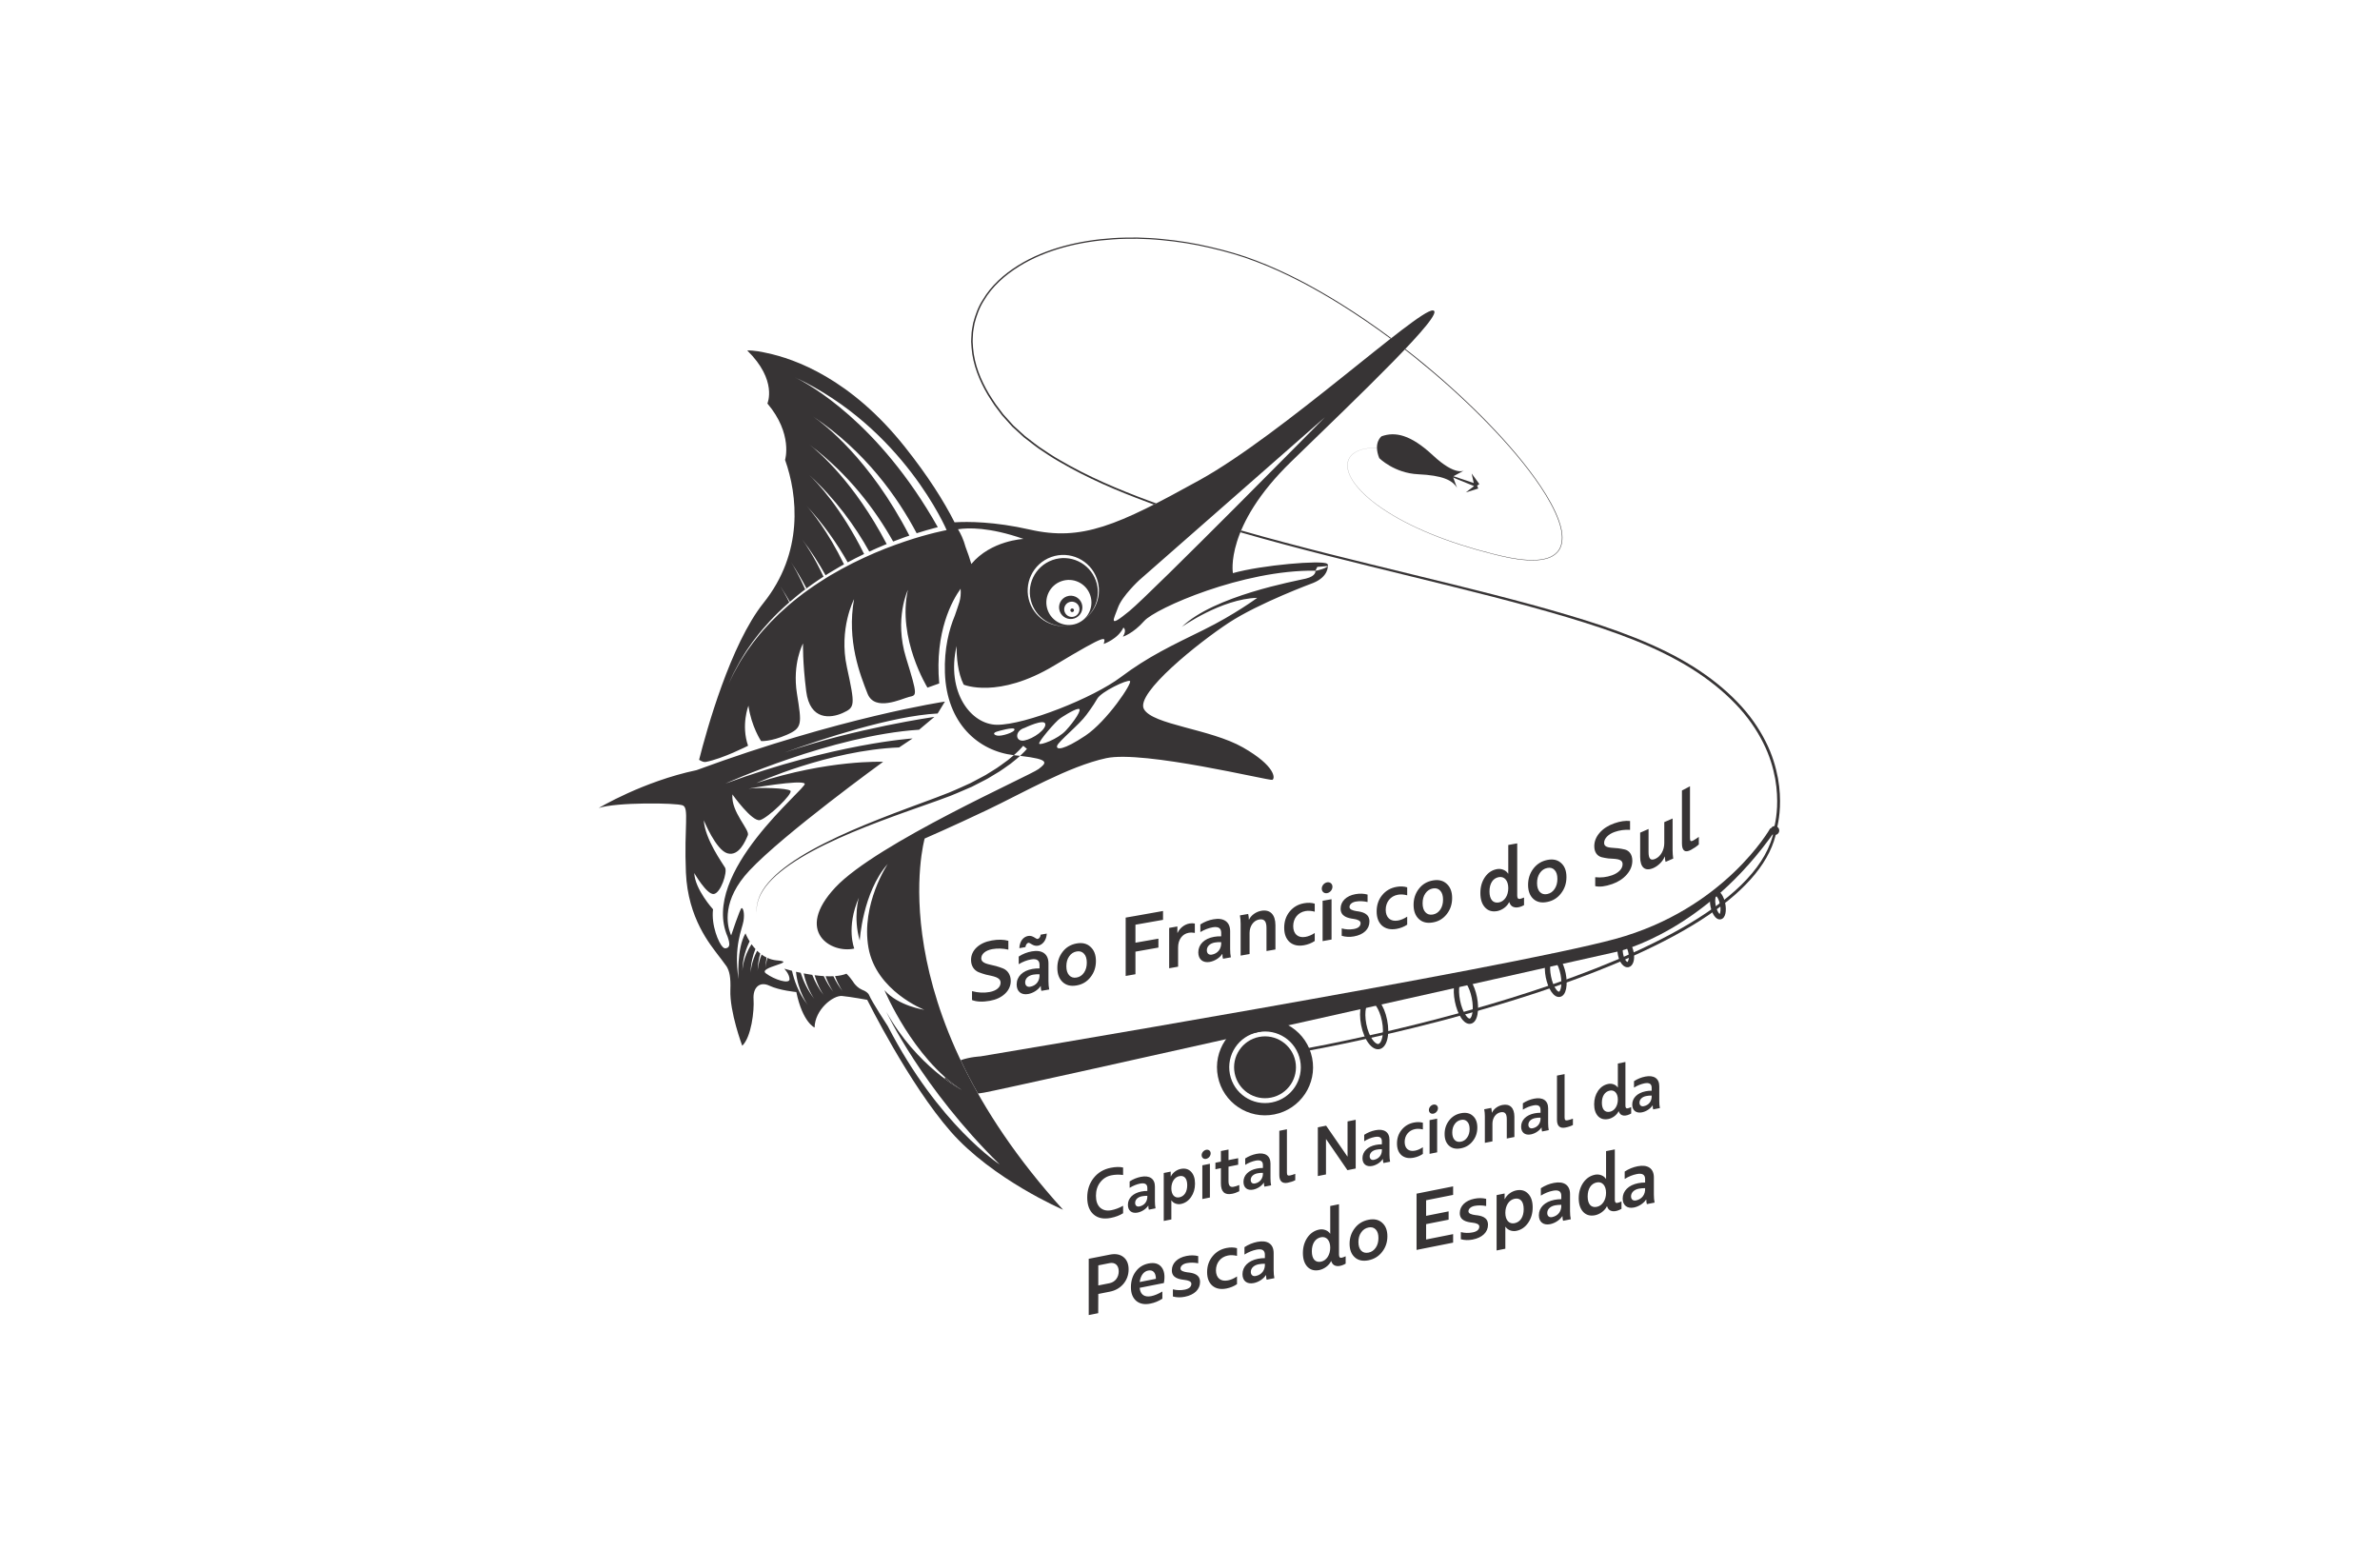 <?xml version="1.0" encoding="UTF-8"?>
<!DOCTYPE svg PUBLIC "-//W3C//DTD SVG 1.1//EN" "http://www.w3.org/Graphics/SVG/1.1/DTD/svg11.dtd">
<!-- Creator: CorelDRAW 2020 (64 Bit) -->
<svg xmlns="http://www.w3.org/2000/svg" xml:space="preserve" width="660px" height="430px" version="1.1" style="shape-rendering:geometricPrecision; text-rendering:geometricPrecision; image-rendering:optimizeQuality; fill-rule:evenodd; clip-rule:evenodd"
viewBox="0 0 66000 42994"
 xmlns:xlink="http://www.w3.org/1999/xlink"
 xmlns:xodm="http://www.corel.com/coreldraw/odm/2003">
 <defs>
  <style type="text/css">
   <![CDATA[
    .fil1 {fill:#373435}
    .fil0 {fill:#373435;fill-rule:nonzero}
   ]]>
  </style>
 </defs>
 <g id="Camada_x0020_1">
  <g id="_164429401984">
   <path class="fil0" d="M27212 26567c0,-120 121,-220 305,-253 143,-25 291,-21 446,14l0 -245c-134,-37 -287,-40 -460,-9 -175,31 -316,95 -421,194 -102,97 -154,213 -154,347 0,173 91,289 211,339 62,24 128,47 198,66 207,49 410,67 410,226 0,127 -119,224 -307,258 -157,28 -319,19 -485,-25l0 247c127,49 291,57 494,21 175,-31 316,-97 421,-197 107,-100 159,-220 159,-356 0,-173 -91,-294 -212,-344 -61,-24 -127,-47 -198,-67 -202,-54 -407,-64 -407,-216zm1572 -348c134,-23 237,-159 244,-336l-169 30c-6,63 -41,111 -84,119 -48,8 -130,-107 -264,-83 -136,24 -236,150 -243,339l168 -30c9,-64 43,-112 82,-119 50,-8 132,104 266,80zm-273 1340c137,-24 273,-110 344,-218l7 -1c0,56 4,99 16,131l218 -38c-14,-67 -21,-145 -21,-232l0 -492c0,-262 -177,-383 -459,-333 -130,23 -253,70 -366,144l0 212c113,-68 227,-112 341,-132 157,-28 236,23 236,150l0 99c-65,-2 -131,3 -197,15 -271,48 -437,211 -437,430 0,195 127,299 318,265zm57 -202c-84,15 -139,-35 -139,-121 0,-108 87,-190 221,-214 52,-9 112,-13 177,-11 12,185 -93,317 -259,346zm1288 -36c157,-27 287,-103 384,-229 101,-127 151,-274 151,-447 0,-174 -50,-303 -151,-394 -97,-92 -227,-122 -384,-94 -159,28 -289,104 -387,230 -98,126 -148,273 -148,447 0,173 50,303 148,394 98,91 228,122 387,93zm-207 -282c-53,-58 -78,-141 -78,-249 0,-109 25,-201 78,-275 52,-77 123,-121 207,-136 84,-15 152,5 205,63 52,55 77,139 77,247 0,109 -25,201 -77,277 -53,77 -121,121 -205,136 -84,15 -155,-5 -207,-63zm2603 -1782l-765 136 -271 47 0 1618 271 -48 0 -626 637 -113 0 -247 -637 112 0 -499 765 -135 0 -245zm418 1544l0 -536c0,-213 116,-372 291,-403 57,-10 117,-9 173,2l0 -259c-47,-10 -97,-10 -145,-2 -144,25 -271,126 -332,257l-7 2 0 -176 -228 40 0 1119 248 -44zm879 -132c136,-25 273,-111 343,-218l7 -2c0,56 4,99 16,132l218 -39c-13,-67 -20,-144 -20,-232l0 -492c0,-261 -178,-382 -460,-332 -130,22 -252,70 -366,143l0 212c114,-68 227,-111 341,-132 157,-27 237,23 237,150l0 100c-66,-2 -132,2 -198,14 -271,48 -437,211 -437,431 0,194 127,298 319,265zm56 -202c-84,15 -138,-36 -138,-121 0,-109 86,-191 220,-215 53,-9 112,-13 178,-11 11,186 -94,317 -260,347zm1047 -17l0 -584c0,-194 112,-346 264,-373 139,-24 205,43 205,234l0 640 248 -43 0 -673c0,-293 -146,-443 -392,-400 -145,26 -282,122 -339,243l-6 1c0,-49 -7,-100 -19,-156l-229 40c13,72 20,149 20,232l0 883 248 -44zm1511 -244c107,-19 205,-57 296,-117l0 -222c-89,58 -173,93 -258,108 -207,37 -339,-83 -339,-298 0,-215 132,-381 339,-418 78,-14 164,-8 258,17l0 -222c-91,-28 -189,-31 -296,-12 -166,29 -298,106 -401,232 -100,124 -150,274 -150,447 0,174 50,306 150,397 103,88 235,118 401,88zm491 -1570c0,85 66,141 148,126 82,-14 148,-93 148,-178 0,-81 -66,-137 -148,-122 -82,14 -148,93 -148,174zm23 1456l248 -44 0 -1118 -248 44 0 1118zm867 -130c271,-48 432,-201 432,-414 0,-226 -200,-267 -359,-287 -107,-18 -194,-47 -194,-114 0,-74 71,-133 173,-151 100,-18 209,-14 328,12l0 -206c-105,-30 -216,-33 -337,-12 -253,45 -410,202 -410,398 -4,223 205,267 358,288 109,15 195,49 195,116 0,87 -63,143 -189,165 -111,19 -222,14 -334,-17l0 205c107,32 221,38 337,17zm1183 -209c107,-19 205,-57 296,-117l0 -222c-89,57 -173,93 -257,108 -207,36 -339,-83 -339,-298 0,-215 132,-382 339,-418 77,-14 163,-9 257,16l0 -221c-91,-28 -189,-32 -296,-13 -166,30 -298,106 -401,233 -100,124 -150,274 -150,447 0,173 50,305 150,396 103,88 235,118 401,89zm1008 -179c157,-27 286,-103 384,-229 100,-127 150,-274 150,-447 0,-174 -50,-303 -150,-394 -98,-92 -227,-122 -384,-94 -160,28 -289,104 -387,230 -98,126 -148,274 -148,447 0,173 50,303 148,394 98,91 227,122 387,93zm-207 -282c-53,-57 -78,-141 -78,-249 0,-109 25,-201 78,-275 52,-76 123,-121 207,-136 84,-15 152,5 205,63 52,55 77,139 77,247 0,109 -25,201 -77,277 -53,77 -121,121 -205,136 -84,15 -155,-5 -207,-63zm1988 -32c137,-25 276,-125 332,-246l7 -2c53,178 232,181 408,83l0 -212c-44,19 -82,33 -116,39 -48,8 -73,-22 -73,-91l0 -1449 -248 44 0 795 -5 0c-57,-94 -186,-147 -305,-126 -139,25 -250,97 -336,221 -85,124 -128,270 -128,443 0,174 43,305 128,398 86,94 197,127 336,103zm48 -240c-162,29 -259,-84 -259,-305 0,-222 97,-369 259,-397 155,-28 262,99 262,305 0,210 -107,370 -262,397zm1343 -14c157,-31 286,-111 383,-239 100,-129 149,-277 149,-451 0,-173 -49,-302 -149,-390 -97,-89 -226,-116 -383,-84 -158,32 -287,112 -385,240 -97,128 -147,277 -147,450 0,174 50,302 147,391 98,89 227,116 385,83zm-206 -277c-52,-56 -77,-139 -77,-247 0,-109 25,-202 77,-277 52,-78 123,-124 206,-141 84,-17 152,1 204,58 52,54 77,137 77,245 0,109 -25,202 -77,279 -52,78 -120,124 -204,141 -83,17 -154,-1 -206,-58zm1783 -1362c0,-121 115,-240 292,-302 137,-48 279,-68 427,-58l0 -245c-129,-15 -275,7 -440,65 -168,59 -303,146 -404,262 -98,113 -148,237 -148,371 0,174 87,274 203,305 59,14 122,27 190,35 198,16 392,1 392,160 0,127 -114,243 -294,307 -151,53 -305,71 -465,53l0 247c122,29 279,10 473,-58 168,-59 303,-148 403,-264 103,-117 153,-246 153,-382 0,-174 -87,-279 -203,-310 -59,-14 -122,-26 -189,-35 -194,-22 -390,1 -390,-151zm1365 699c134,-58 263,-186 316,-318l4 -2c0,53 6,102 19,149l212 -92c-11,-79 -17,-155 -17,-229l0 -882 -231 101 0 584c0,194 -104,371 -246,433 -129,57 -190,7 -190,-187l0 -640 -233 102 0 672c0,296 137,409 366,309zm1261 -864c-60,43 -113,78 -156,101 -65,34 -89,20 -89,-71l0 -1434 -223 118 0 1467c0,203 84,267 245,182 88,-47 161,-97 223,-153l0 -210z"/>
   <path class="fil0" d="M30803 33767c135,-27 249,-71 342,-130l0 -207c-109,61 -215,101 -321,122 -131,26 -235,2 -315,-69 -79,-73 -117,-183 -117,-330 0,-144 38,-270 117,-372 80,-105 184,-170 315,-196 104,-21 211,-23 321,-8l0 -207c-93,-22 -207,-20 -342,7 -199,39 -357,134 -475,283 -118,149 -178,331 -178,541 0,211 60,369 178,471 118,102 276,134 475,95zm745 -148c116,-23 232,-99 292,-190l5 -1c0,47 4,82 14,110l185 -37c-11,-56 -17,-120 -17,-194l0 -411c0,-218 -151,-316 -390,-268 -110,22 -214,64 -311,127l0 178c97,-60 193,-98 290,-118 133,-26 201,15 201,121l0 83c-56,-1 -112,5 -168,16 -230,46 -371,185 -371,369 0,162 108,247 270,215zm48 -170c-71,14 -117,-27 -117,-99 0,-90 73,-161 187,-183 44,-9 95,-13 151,-13 9,154 -80,267 -221,295zm887 360l0 -527 4 -1c48,78 156,120 258,100 116,-23 211,-87 284,-192 73,-105 110,-228 110,-373 0,-145 -37,-254 -110,-330 -73,-76 -168,-101 -284,-78 -116,23 -228,107 -274,207l-6 1 0 -133 -193 38 0 1330 211 -42zm222 -613c-134,26 -222,-74 -222,-250 0,-175 88,-311 222,-337 137,-28 218,64 218,250 0,185 -81,309 -218,337zm618 -1170c0,72 56,117 125,103 70,-14 125,-81 125,-153 0,-67 -55,-112 -125,-98 -69,14 -125,81 -125,148zm19 1217l210 -42 0 -935 -210 42 0 935zm824 -145c64,-12 132,-36 201,-71l0 -173c-56,24 -108,40 -158,50 -95,19 -141,-33 -141,-155l0 -403 268 -54 0 -181 -268 53 0 -293 -211 41 0 294 -152 30 0 182 152 -31 0 421c0,234 103,331 309,290zm587 -116c116,-23 232,-99 292,-190l5 -1c0,46 4,82 14,109l185 -36c-11,-56 -17,-121 -17,-194l0 -411c0,-218 -151,-316 -390,-268 -110,22 -214,64 -311,127l0 178c97,-60 193,-98 290,-118 133,-26 201,15 201,121l0 83c-56,-1 -112,5 -168,16 -230,45 -371,185 -371,369 0,162 108,247 270,215zm48 -170c-71,14 -117,-27 -117,-99 0,-90 73,-161 187,-183 44,-9 95,-14 151,-13 9,154 -80,267 -221,295zm1118 -267c-56,21 -106,37 -146,45 -62,12 -85,-7 -85,-82l0 -1199 -211 42 0 1226c0,170 79,245 232,215 83,-17 152,-40 210,-71l0 -176zm1450 -481l-3 1 -591 -856 -230 46 0 1351 226 -45 0 -977 4 -1 591 860 229 -46 0 -1351 -226 45 0 973zm684 262c116,-23 232,-99 291,-190l6 -1c0,47 4,83 14,110l185 -37c-11,-56 -17,-120 -17,-194l0 -411c0,-218 -151,-316 -390,-268 -110,22 -215,64 -311,127l0 178c96,-60 193,-98 289,-117 134,-27 201,14 201,120l0 83c-56,-1 -112,5 -168,16 -229,46 -370,186 -370,369 0,162 108,247 270,215zm48 -170c-71,14 -118,-27 -118,-98 0,-91 74,-162 188,-184 44,-9 94,-13 150,-13 10,155 -79,267 -220,295zm1106 -60c91,-18 174,-52 251,-104l0 -185c-75,50 -146,81 -218,95 -175,35 -287,-62 -287,-242 0,-179 112,-321 287,-356 66,-13 139,-10 218,9l0 -186c-77,-21 -160,-22 -251,-4 -140,28 -252,95 -339,203 -85,105 -128,232 -128,376 0,145 43,255 128,329 87,71 199,93 339,65zm418 -1322c0,71 56,116 125,102 70,-14 126,-81 126,-152 0,-68 -56,-113 -126,-99 -69,14 -125,81 -125,149zm19 1216l210 -42 0 -934 -210 42 0 934zm871 -154c133,-26 243,-92 326,-200 85,-107 127,-232 127,-376 0,-145 -42,-253 -127,-326 -83,-75 -193,-97 -326,-71 -136,27 -246,93 -329,201 -83,107 -125,231 -125,376 0,145 42,252 125,326 83,75 193,97 329,70zm-176 -231c-44,-47 -66,-116 -66,-207 0,-91 22,-169 66,-231 44,-65 104,-104 176,-118 71,-15 129,1 173,48 45,45 66,114 66,205 0,91 -21,169 -66,233 -44,65 -102,104 -173,118 -72,14 -132,-1 -176,-48zm1048 39l0 -489c0,-162 95,-291 224,-317 118,-23 174,31 174,192l0 535 211 -42 0 -562c0,-245 -124,-368 -333,-326 -123,24 -239,107 -287,210l-6 1c0,-41 -6,-84 -15,-130l-196 38c12,60 18,124 18,194l0 737 210 -41zm1066 -193c116,-23 232,-98 292,-189l5 -1c0,46 4,82 14,109l185 -37c-11,-55 -17,-120 -17,-193l0 -412c0,-218 -151,-315 -390,-268 -110,22 -214,64 -311,128l0 177c97,-59 193,-98 290,-117 133,-27 200,14 200,120l0 83c-56,0 -111,5 -167,16 -230,46 -371,186 -371,369 0,163 108,247 270,215zm48 -170c-71,14 -117,-27 -117,-98 0,-91 73,-161 187,-184 44,-9 94,-13 150,-13 10,155 -79,267 -220,295zm1118 -266c-56,20 -106,36 -146,44 -62,13 -85,-6 -85,-81l0 -1199 -211 41 0 1226c0,170 79,245 232,215 83,-16 152,-40 210,-71l0 -175zm983 9c116,-23 234,-110 282,-212l6 -2c44,148 197,147 345,61l0 -178c-36,17 -69,30 -98,35 -41,9 -62,-16 -62,-74l0 -1211 -210 42 0 664 -4 1c-48,-77 -159,-119 -259,-99 -118,23 -212,86 -286,192 -71,105 -108,228 -108,373 0,144 37,253 108,330 74,76 168,101 286,78zm41 -201c-137,27 -221,-65 -221,-250 0,-185 84,-310 221,-337 131,-26 222,77 222,249 0,176 -91,312 -222,338zm892 16c115,-23 231,-99 291,-190l6 -1c0,46 4,82 13,109l186 -36c-12,-56 -17,-120 -17,-194l0 -411c0,-218 -151,-316 -391,-268 -110,22 -214,64 -310,127l0 178c96,-60 193,-98 289,-118 133,-26 201,15 201,121l0 83c-56,-1 -112,5 -168,16 -230,46 -371,185 -371,369 0,162 108,247 271,215zm48 -170c-72,14 -118,-27 -118,-99 0,-90 74,-161 187,-183 45,-9 95,-14 151,-13 10,154 -79,267 -220,295zm-15128 5739l2 -533 317 -63c158,-31 283,-103 379,-215 96,-115 145,-250 145,-404 0,-153 -49,-268 -145,-343 -96,-75 -221,-97 -379,-65l-582 115 0 1560 263 -52zm2 -1326l312 -62c154,-31 255,61 255,228 0,167 -101,298 -255,329l-312 62 0 -557zm1442 1061c121,-23 232,-70 335,-137l0 -199c-114,68 -217,110 -310,129 -190,37 -303,-47 -319,-231l671 -133c36,-195 13,-342 -65,-440 -78,-100 -198,-134 -361,-102 -149,30 -267,104 -356,225 -87,117 -132,262 -132,434 0,167 49,293 147,378 101,83 230,108 390,76zm-294 -599c25,-176 107,-293 234,-318 136,-27 214,58 216,229l-450 89zm1250 409c266,-52 424,-204 424,-409 0,-218 -196,-253 -352,-269 -105,-15 -190,-40 -190,-105 0,-71 69,-129 170,-149 98,-20 205,-19 321,3l0 -199c-103,-26 -212,-27 -330,-3 -248,49 -401,204 -401,394 -5,215 200,252 350,269 106,12 191,42 191,107 0,84 -62,139 -185,164 -109,21 -218,18 -327,-9l0 198c104,29 216,31 329,8zm1159 -230c105,-21 201,-60 290,-120l0 -214c-87,58 -169,94 -252,110 -203,41 -332,-72 -332,-279 0,-207 129,-371 332,-411 76,-16 161,-12 252,10l0 -214c-89,-25 -185,-26 -290,-5 -162,32 -292,109 -392,234 -98,122 -147,268 -147,435 0,167 49,293 147,378 100,83 230,108 392,76zm754 -150c133,-26 267,-113 336,-218l7 -1c0,53 4,95 15,126l214 -43c-13,-64 -20,-138 -20,-223l0 -475c0,-252 -174,-364 -450,-309 -127,25 -247,73 -359,147l0 205c112,-69 223,-114 335,-136 153,-30 231,17 231,139l0 96c-64,0 -129,6 -194,19 -265,52 -427,214 -427,426 0,187 124,285 312,247zm55 -196c-82,17 -136,-31 -136,-113 0,-105 85,-186 216,-212 52,-11 110,-15 174,-15 12,178 -91,308 -254,340zm1763 -165c134,-27 270,-127 325,-245l7 -2c51,171 228,169 399,70l0 -205c-42,20 -80,34 -114,41 -46,9 -71,-19 -71,-86l0 -1398 -243 49 0 766 -4 1c-56,-89 -183,-137 -299,-114 -136,27 -245,100 -330,221 -82,121 -125,263 -125,431 0,167 43,292 125,380 85,88 194,118 330,91zm47 -232c-158,31 -254,-75 -254,-289 0,-213 96,-357 254,-389 151,-30 256,90 256,288 0,203 -105,360 -256,390zm1317 -39c154,-31 281,-107 377,-231 98,-124 147,-268 147,-435 0,-167 -49,-291 -147,-376 -96,-86 -223,-112 -377,-81 -156,31 -283,107 -379,231 -96,124 -145,267 -145,434 0,167 49,291 145,377 96,86 223,112 379,81zm-203 -267c-51,-55 -76,-135 -76,-239 0,-105 25,-195 76,-267 52,-75 121,-120 203,-136 83,-17 149,1 201,55 51,53 75,133 75,237 0,105 -24,195 -75,269 -52,75 -118,120 -201,136 -82,16 -151,-1 -203,-55zm2550 -1782l-1014 202 0 1560 1014 -202 0 -236 -749 149 0 -426 624 -124 0 -230 -624 124 0 -432 749 -149 0 -236zm544 1474c265,-52 423,-204 423,-409 0,-219 -196,-253 -352,-269 -105,-15 -190,-40 -190,-105 0,-71 70,-130 170,-150 98,-19 205,-18 321,4l0 -199c-103,-26 -212,-27 -330,-3 -247,49 -401,204 -401,394 -5,214 200,252 350,269 107,12 191,42 191,107 0,84 -62,139 -185,163 -109,22 -218,19 -327,-8l0 198c105,28 216,31 330,8zm904 255l0 -608 5 -1c56,89 180,138 299,114 133,-26 242,-99 327,-221 85,-122 127,-264 127,-431 0,-167 -42,-292 -127,-380 -85,-88 -194,-118 -327,-91 -134,27 -263,123 -317,239l-7 1 0 -154 -222 45 0 1535 242 -48zm257 -708c-154,30 -257,-85 -257,-288 0,-203 103,-359 257,-390 158,-31 252,75 252,289 0,214 -94,357 -252,389zm985 27c133,-27 267,-114 336,-219l7 -1c0,53 4,95 16,126l214 -42c-14,-65 -21,-139 -21,-224l0 -475c0,-251 -173,-364 -450,-309 -127,25 -247,74 -359,147l0 205c112,-69 223,-113 335,-135 154,-31 232,16 232,139l0 95c-65,0 -130,6 -194,19 -266,53 -428,214 -428,426 0,187 125,285 312,248zm55 -196c-82,16 -135,-31 -135,-114 0,-105 84,-186 216,-212 51,-10 109,-15 174,-15 11,179 -92,308 -255,341zm1193 -52c134,-27 269,-128 325,-246l7 -1c51,170 227,169 399,70l0 -205c-43,20 -80,34 -114,40 -47,10 -71,-19 -71,-86l0 -1397 -243 48 0 767 -5 1c-55,-89 -182,-138 -298,-115 -136,27 -245,100 -330,222 -82,121 -125,263 -125,430 0,168 43,293 125,381 85,88 194,118 330,91zm47 -233c-159,32 -254,-74 -254,-288 0,-214 95,-358 254,-389 151,-30 256,89 256,288 0,203 -105,359 -256,389zm1029 19c134,-27 268,-114 337,-219l6 -1c0,53 5,95 16,126l214 -42c-13,-65 -20,-139 -20,-224l0 -475c0,-251 -174,-364 -450,-309 -127,25 -248,74 -359,147l0 205c111,-69 223,-113 334,-135 154,-31 232,16 232,139l0 95c-65,0 -129,6 -194,19 -265,53 -428,214 -428,426 0,187 125,285 312,248zm56 -196c-82,16 -136,-31 -136,-114 0,-105 85,-186 216,-212 51,-10 109,-15 174,-15 11,179 -91,308 -254,341z"/>
   <g>
    <path class="fil1" d="M49090 22966c0,0 -1260,2237 -4299,3066 -3040,829 -17602,3256 -17602,3256 0,0 -286,12 -549,106 143,301 302,609 481,924 55,-7 111,-16 167,-25 551,-91 17590,-3916 17590,-3916 0,0 2403,-540 4365,-3366l-153 -45zm-22886 6895c0,1 0,3 0,4 0,17 0,33 1,48 278,207 463,304 463,304 -163,-106 -318,-226 -464,-356z"/>
    <path class="fil1" d="M35274 30564c-538,107 -1060,-243 -1167,-780 -107,-538 242,-1060 780,-1167 537,-107 1060,242 1167,780 107,537 -242,1060 -780,1167zm-453 -2280c-722,143 -1191,845 -1047,1566 143,722 845,1191 1566,1047 722,-143 1191,-845 1047,-1566 -143,-722 -845,-1191 -1566,-1047z"/>
    <path class="fil1" d="M35922 29423c92,465 -210,916 -674,1008 -465,93 -916,-209 -1009,-673 -92,-465 210,-916 674,-1009 465,-92 916,210 1009,674z"/>
    <path class="fil0" d="M37989 27759c-88,18 -170,274 -99,635 72,361 246,566 334,549 89,-18 171,-274 99,-635 -72,-361 -246,-566 -334,-549zm264 1328c-205,41 -423,-245 -507,-664 -83,-420 9,-767 214,-808 206,-41 424,245 507,664 84,420 -8,767 -214,808z"/>
    <path class="fil0" d="M40545 27170c-57,11 -122,235 -56,567 66,331 211,514 269,502 57,-11 122,-235 56,-567 -66,-332 -212,-514 -269,-502zm241 1213c-201,40 -374,-280 -441,-618 -67,-337 -30,-699 171,-739 201,-40 375,280 442,617 67,338 29,700 -172,740z"/>
    <path class="fil0" d="M43053 26590c-39,7 -101,184 -42,478 58,294 183,434 222,426 38,-8 100,-185 42,-478 -59,-294 -184,-434 -222,-426zm208 1048c-181,36 -336,-245 -395,-541 -59,-297 -23,-615 158,-651 182,-36 336,245 395,541 59,296 24,615 -158,651z"/>
    <path class="fil0" d="M45037 26195c-17,7 -57,97 -26,253 30,154 101,222 120,223 18,-9 58,-98 27,-253 -31,-155 -103,-223 -121,-223zm123 620c-126,25 -249,-118 -293,-339 -44,-221 15,-400 141,-425 126,-25 250,117 294,339 44,221 -16,399 -142,425z"/>
    <path class="fil0" d="M47589 24839c-17,27 -39,120 -11,262 29,143 84,221 110,239 17,-27 39,-120 11,-262 -29,-143 -84,-221 -110,-239zm129 648c-141,28 -246,-165 -284,-357 -38,-192 -15,-411 125,-438 141,-28 246,165 284,357 38,191 15,410 -125,438z"/>
    <path class="fil0" d="M36833 29024c-367,73 -580,111 -588,113l-13 -73c123,-21 12259,-2186 12966,-6062l73 13c-302,1651 -2587,3183 -6793,4554 -2313,754 -4600,1248 -5645,1455z"/>
    <path class="fil1" d="M40603 13041c0,0 -236,170 -864,-416 -628,-585 -1053,-663 -1426,-531 0,0 -240,172 -64,607 0,0 415,415 1079,446 665,31 952,160 1077,378l-116 -314 314 -170z"/>
    <polygon class="fil1" points="40245,13181 40868,13390 40811,13127 41024,13419 40961,13462 40993,13543 40647,13651 40878,13475 40254,13222 "/>
    <path class="fil1" d="M49338 23001c13,67 -30,131 -96,145 -67,13 -132,-30 -145,-97 -13,-67 30,-131 97,-145 66,-13 131,31 144,97z"/>
    <path class="fil0" d="M49180 23013c0,0 4,-14 11,-40 7,-26 18,-66 29,-120 22,-107 50,-269 60,-482 9,-212 2,-477 -52,-782 -57,-303 -155,-649 -337,-1004 -179,-356 -431,-725 -766,-1071 -334,-348 -742,-678 -1215,-975 -474,-296 -1007,-559 -1592,-793 -581,-232 -1210,-440 -1870,-637 -1322,-394 -2774,-751 -4310,-1127 -1512,-372 -3109,-756 -4741,-1226 6,-17 14,-34 21,-51 1629,466 3224,847 4735,1217 1537,374 2990,730 4314,1123 1323,390 2525,831 3482,1432 477,299 891,633 1230,985 341,350 597,726 780,1088 186,362 287,716 346,1025 56,312 63,582 54,800 -10,218 -38,384 -61,495 -11,55 -22,97 -30,125 -8,28 -12,42 -12,42l-76 -24zm-17180 -9026c-59,-22 -118,-44 -177,-66 -833,-308 -1665,-662 -2448,-1122 -198,-110 -385,-241 -575,-367 -94,-64 -182,-138 -273,-207l-136 -104 -126 -116 -127 -116 -64 -58c-20,-21 -39,-42 -58,-64 -77,-85 -154,-169 -231,-257l-206 -274c-65,-94 -124,-194 -187,-290 -234,-395 -413,-835 -449,-1299l-12 -174c0,-58 5,-116 8,-174 0,-116 29,-230 47,-344 59,-224 137,-446 264,-641 236,-402 594,-716 985,-960 392,-243 825,-416 1268,-536 444,-120 899,-188 1355,-218 228,-17 456,-16 684,-17l341 14c114,3 226,18 339,27 452,42 899,113 1336,217 438,101 870,222 1285,384 831,317 1606,737 2339,1192 485,302 951,623 1398,956l-19 15c-445,-331 -910,-649 -1392,-950 -733,-453 -1507,-872 -2337,-1186 -413,-160 -844,-281 -1280,-381 -436,-103 -883,-173 -1332,-215 -113,-8 -226,-23 -339,-26l-340 -13c-226,0 -454,0 -681,18 -453,30 -907,98 -1347,218 -441,120 -870,292 -1258,534 -386,241 -740,552 -971,947 -124,193 -200,411 -258,630 -17,113 -46,224 -46,338 -2,57 -8,114 -7,171l11 170c36,456 213,890 445,1280 62,95 120,193 186,286l206 274 228 253c19,21 37,43 57,63l63 57 126 115 126 114 135 104c90,68 177,141 271,205 189,125 374,254 572,364 780,457 1610,808 2441,1116 75,27 149,54 223,81 -21,10 -42,21 -63,32zm6972 -4315c94,73 187,146 279,220 647,521 1253,1064 1813,1623 557,561 1073,1135 1507,1740 217,303 414,614 565,940 74,164 138,332 171,506 32,172 33,358 -49,515 -86,155 -249,248 -413,283 -166,40 -335,43 -500,32 -331,-19 -647,-94 -951,-171 -611,-153 -1180,-336 -1700,-548 -519,-212 -988,-453 -1388,-728 -200,-138 -383,-285 -538,-443 -155,-159 -289,-330 -360,-520 -35,-94 -54,-194 -38,-289 13,-95 66,-178 132,-238 139,-117 313,-155 466,-173 155,-18 301,-11 433,1 132,11 251,31 357,51 211,42 371,87 478,117 106,33 161,50 161,50 0,0 -55,-17 -161,-49 -107,-31 -267,-76 -478,-117 -106,-20 -225,-40 -357,-51 -132,-11 -278,-18 -433,0 -153,18 -326,56 -464,173 -66,59 -118,142 -131,237 -15,94 3,193 38,287 71,189 205,359 360,517 155,159 338,305 538,442 400,275 869,515 1388,726 520,211 1089,393 1699,546 305,76 620,150 950,169 164,11 332,8 496,-32 163,-35 322,-127 405,-278 79,-153 79,-336 47,-507 -33,-172 -97,-339 -171,-502 -151,-325 -347,-635 -564,-937 -434,-603 -951,-1176 -1509,-1736 -559,-558 -1166,-1099 -1813,-1619 -93,-74 -186,-148 -281,-221l16 -16z"/>
    <path class="fil0" d="M29908 17265c25,-12 50,-25 74,-39l-2 1 0 0 0 0 0 0 -1 0 0 0 0 0 0 0 0 0 0 0 0 0 0 0 0 0c-23,14 -47,27 -71,38z"/>
    <path class="fil0" d="M22332 16344c-1,-1 -2,-3 -3,-5 12,-8 24,-17 36,-26 1,1 1,2 2,3 -12,9 -24,19 -35,28z"/>
   </g>
   <path class="fil0" d="M19252 24204c0,0 344,598 538,582 194,-16 388,-605 317,-731 -72,-125 -557,-788 -590,-1314 0,0 336,827 657,917 321,90 498,-347 564,-500 65,-152 -470,-642 -428,-1134 0,0 546,768 766,712 219,-57 924,-735 843,-813 -81,-77 -865,-97 -1161,-59 0,0 1483,-263 1558,-136 70,120 -2918,2464 -2138,4243 0,1 0,3 1,4 19,62 66,182 36,253 -5,14 -13,24 -22,32 -4,4 -8,8 -13,12 -1,0 -3,1 -4,2 -3,2 -7,4 -11,6 -29,13 -57,12 -62,11 -19,-3 -38,-13 -58,-32 -113,-106 -326,-603 -272,-1049 0,0 -501,-551 -521,-1006zm10464 -7333c26,-10 55,4 64,30 9,26 -4,55 -30,64 -27,10 -55,-4 -65,-30 -9,-26 5,-55 31,-64zm79 220c-111,40 -232,-18 -271,-128 -40,-110 18,-232 128,-271 110,-39 232,18 271,128 39,111 -18,232 -128,271zm6 51c169,-60 256,-245 196,-413 -60,-169 -245,-256 -413,-196 -169,60 -257,245 -196,413 60,169 245,256 413,196zm-1514 3813c-29,27 -60,56 -97,85 -49,40 -104,84 -163,132 -61,45 -129,91 -200,141 -71,53 -151,100 -235,150 -42,26 -85,52 -129,78 -44,27 -89,55 -137,78 -96,49 -196,100 -298,153 -26,13 -52,26 -78,40 -27,11 -55,23 -82,35 -55,23 -111,47 -167,72 -113,47 -228,101 -348,146 -121,46 -244,90 -369,136 -502,179 -1039,364 -1570,565 -531,201 -1056,417 -1534,650 -477,233 -908,486 -1238,755 -165,133 -303,272 -408,409 -104,138 -174,273 -210,392 -37,119 -43,218 -41,284 -1,33 3,58 4,76 2,17 3,26 3,26 0,0 -1,-9 -3,-26 -1,-17 -6,-43 -6,-76 -2,-66 2,-166 38,-285 34,-120 102,-258 205,-398 104,-139 241,-282 405,-419 328,-275 757,-535 1232,-775 476,-242 1000,-466 1529,-675 529,-210 1064,-403 1562,-589 125,-47 247,-94 365,-141 119,-47 231,-101 343,-149 55,-25 110,-50 163,-74 27,-12 54,-24 80,-36 26,-13 51,-27 77,-40 100,-54 197,-105 291,-155 47,-23 91,-51 133,-78 43,-27 85,-53 126,-78 82,-51 159,-98 227,-151 69,-50 135,-96 194,-141 56,-47 109,-90 155,-129 3,-2 6,-5 9,-7 44,-36 78,-73 111,-103 35,-32 63,-60 83,-84 43,-44 66,-73 66,-73l103 85c0,0 -21,27 -71,78 -24,26 -54,56 -91,89 -9,8 -19,18 -29,27zm-172 -19c11,1 21,3 32,4 50,5 96,10 140,15 849,97 736,194 513,366 -234,181 -4489,2057 -5635,3282 -1147,1225 -112,1842 525,1695 0,0 -235,-576 127,-1411 0,0 -163,540 24,1191 0,0 79,-1337 778,-2127 0,0 -748,1117 -536,2322 212,1204 1551,1724 1551,1724 0,0 -727,-107 -1107,-545 0,0 787,1888 2141,2765 0,0 -1237,-643 -2090,-2164 0,0 986,2110 3145,4232 0,0 -1685,-1085 -3105,-3839 0,0 -441,-672 -514,-852 -28,-69 -103,-117 -199,-154l0 0c-104,-45 -177,-124 -220,-180 -13,-21 -27,-42 -40,-60 -1,-2 -2,-3 -2,-3l0 1c-98,-139 -170,-203 -170,-203 -91,37 -200,58 -317,67 97,265 216,426 216,426 -110,-140 -195,-285 -261,-423 -70,3 -143,3 -218,0 99,275 222,442 222,442 -116,-148 -203,-300 -271,-445 -85,-5 -170,-14 -254,-25 100,348 260,564 260,564 -150,-192 -253,-392 -325,-573 -82,-12 -162,-26 -238,-41 91,432 297,709 297,709 -194,-247 -310,-509 -380,-726 -46,-9 -89,-19 -130,-28 54,554 331,926 331,926 -269,-343 -389,-712 -442,-953 -132,-34 -216,-59 -216,-59 0,0 144,140 148,290 4,149 -426,14 -657,-161 -232,-175 912,-308 307,-359 -3,-1 -8,-1 -11,-1 -92,-9 -177,-33 -253,-68 -40,145 -48,251 -50,279 1,-102 11,-199 27,-289 -49,-24 -95,-52 -138,-83 -95,237 -108,429 -109,454 1,-179 32,-342 72,-482 -30,-24 -59,-50 -87,-76 -171,322 -181,612 -181,612 2,-263 66,-492 134,-662 -40,-44 -76,-88 -107,-132 -244,368 -255,738 -255,738 2,-354 116,-647 202,-817 -79,-125 -116,-224 -116,-224 -252,428 -192,1269 -192,1269 -142,-909 100,-1387 137,-1609 36,-222 -12,-369 -53,-359 -41,10 -287,751 -289,756 -6,-13 -11,-25 -16,-36 -1,-2 -1,-4 -2,-6 -2,-5 -4,-10 -6,-15 -86,-228 -244,-915 532,-1742 952,-1016 3706,-3013 3706,-3013 0,0 -1518,-67 -3515,589 0,0 1996,-909 3959,-988l373 -249c0,0 -2147,136 -5189,1250 0,0 2953,-1336 5370,-1492l424 -356c0,0 -2195,314 -4158,990 1054,-382 2967,-1015 4248,-1084l202 -330c0,0 -2891,429 -6888,1901 -1484,312 -2713,1050 -2713,1050 492,-164 2141,-145 2328,-74 186,71 36,584 90,1862 55,1278 683,2006 905,2306 28,38 55,72 80,104 27,35 142,193 143,194 1,1 1,1 1,1l0 0c78,132 117,294 104,651 -23,611 329,1548 329,1548 253,-240 336,-970 314,-1289 -22,-320 164,-507 440,-376 276,131 746,176 746,176 176,846 506,984 506,984 10,-503 518,-897 761,-875 244,23 699,107 699,107 0,0 1150,2321 2314,3651 1164,1329 3117,2169 3117,2169 -5155,-5689 -3838,-10293 -3838,-10293 0,0 746,-323 1727,-789 982,-466 2267,-1215 3306,-1439 1039,-225 4523,631 4607,601 84,-30 97,-379 -812,-898 -909,-519 -2514,-626 -2749,-1067 -235,-441 1520,-1843 2357,-2392 837,-549 2339,-1103 2339,-1103 430,-176 404,-469 404,-469l-1 0c-47,74 -318,129 -318,129 -8,0 -16,0 -24,0 1,4 31,148 -263,219 -297,71 -2554,477 -3442,1341 0,0 1098,-780 2092,-807 0,0 -626,464 -1491,890 -864,425 -1536,738 -2295,1310 -760,573 -2644,1324 -3429,1320 -721,-3 -1416,-899 -1123,-2185 -1,295 30,743 197,1072 0,0 949,407 2509,-529 1560,-936 1409,-779 1375,-600 0,0 399,-137 545,-453 0,0 107,59 -14,252 0,0 281,-83 591,-435 310,-351 2741,-1425 4748,-1395l0 0 53 -105 289 -24c13,-20 10,-41 -20,-64 -141,-104 -1812,36 -2610,261 0,0 -238,-1292 1616,-3091 1854,-1800 4348,-4171 3927,-4193 -421,-22 -4179,3439 -6465,4703 -2287,1265 -3267,1701 -4711,1373 -983,-223 -1717,-224 -2086,-201 -302,-597 -741,-1289 -1377,-2090 -1500,-1889 -3051,-2444 -3841,-2607 -340,-80 -532,-69 -532,-69 849,833 560,1471 560,1471 715,846 490,1564 490,1564 349,977 521,2569 -598,3967 -917,1147 -1578,3527 -1786,4349 73,46 135,68 181,60 473,-89 1177,-450 1177,-450 -199,-572 10,-1111 10,-1111 81,579 351,982 351,982 0,0 266,20 708,-172 442,-193 421,-300 287,-1142 -134,-841 168,-1392 168,-1392 0,0 -15,505 88,1323 104,819 683,755 1019,601 335,-154 341,-202 110,-1267 -232,-1066 198,-1886 198,-1886 -207,1154 172,2103 373,2617 201,514 942,146 1153,93 210,-52 251,-3 -84,-1084 -334,-1080 51,-1883 51,-1883 -300,1347 543,2710 543,2710l326 -116c-129,-1439 367,-2311 593,-2626 22,306 -53,412 -162,751 0,0 0,1 -1,1 -154,370 -295,901 -272,1577 47,1402 923,2171 1911,2286zm702 -319c-24,-55 458,-623 590,-707 0,0 356,-240 494,-258 138,-17 -120,359 -344,601 -224,242 -716,418 -740,364zm498 59c35,-120 626,-595 815,-862 0,0 188,-247 298,-443 111,-196 825,-535 906,-492 82,43 -635,1116 -1236,1517 -602,402 -818,401 -783,280zm-328 -607c31,151 -327,410 -580,460 -252,49 -282,-262 6,-350 12,-4 542,-261 574,-110zm-853 152c8,83 -369,199 -482,172 -114,-27 -115,-81 8,-115 12,-4 466,-140 474,-57zm-1883 -5526c0,0 -116,21 -319,71 -203,50 -492,128 -833,243 -170,57 -353,124 -545,198 -192,76 -392,160 -596,255 -205,93 -411,199 -619,311 -103,56 -206,116 -310,176 -101,64 -205,123 -304,191 -100,66 -201,131 -297,202 -49,35 -97,69 -145,104 -47,36 -94,73 -141,109 -187,144 -362,297 -527,451 -163,154 -314,311 -450,466 -71,76 -130,157 -192,231 -63,75 -117,152 -170,225 -109,143 -192,286 -273,409 -72,127 -135,238 -184,331 -92,190 -144,298 -144,298 0,0 50,-109 138,-300 48,-94 109,-207 180,-335 78,-124 159,-270 266,-416 52,-74 105,-152 166,-227 62,-76 120,-159 189,-236 134,-158 283,-319 445,-477 96,-93 197,-186 302,-277 -109,-218 -199,-367 -249,-445 95,143 182,286 265,430 67,-58 134,-115 204,-171 47,-37 93,-74 140,-112 27,-20 54,-40 81,-61 -173,-393 -324,-647 -395,-757 161,242 304,487 431,731 9,-7 18,-14 27,-20 96,-73 196,-141 296,-209 49,-35 99,-67 149,-99 -261,-557 -496,-901 -593,-1033 250,328 465,662 650,996 33,-20 65,-40 97,-61 103,-63 206,-125 309,-184 35,-19 71,-39 106,-58 -455,-932 -898,-1466 -1047,-1631 473,508 849,1045 1149,1575 138,-74 275,-145 411,-210 15,-7 30,-14 44,-21 -647,-1305 -1324,-2003 -1521,-2190 730,670 1268,1411 1664,2123 139,-64 277,-124 409,-179 25,-10 50,-20 74,-30 -901,-1719 -1886,-2557 -2138,-2753 1084,816 1821,1801 2317,2683 101,-40 200,-76 294,-110 54,-19 105,-36 156,-54 -1101,-2132 -2372,-3096 -2669,-3301 1446,963 2343,2237 2871,3235 188,-60 351,-106 480,-140 40,-11 75,-20 106,-28 -1646,-2918 -3585,-3972 -3974,-4161 -24,-11 -47,-22 -71,-33 0,0 25,11 71,33 3017,1405 4219,4242 4219,4242zm310 -33c2,4 4,7 6,10 275,-44 866,-63 1816,268 0,0 -899,40 -1447,695 -43,-148 -95,-305 -159,-470 -60,-219 -141,-382 -210,-493 0,0 -1,0 -2,0 -1,-3 -3,-6 -4,-10zm1995 2042c-183,-514 84,-1079 598,-1263 514,-183 1079,85 1263,598 163,458 -32,955 -438,1188 -39,25 -81,47 -127,63 -325,116 -683,-53 -799,-378 -116,-325 53,-683 378,-799 326,-116 683,53 799,378 100,279 -10,581 -248,735 381,-226 562,-697 408,-1129 -176,-491 -715,-747 -1206,-571 -491,175 -746,715 -571,1205 165,460 649,713 1113,599 -487,122 -997,-143 -1170,-626zm2446 142c116,-325 589,-761 589,-761l5148 -4517c0,0 -4807,4869 -5420,5372 -612,503 -433,232 -317,-94z"/>
  </g>
 </g>
</svg>
